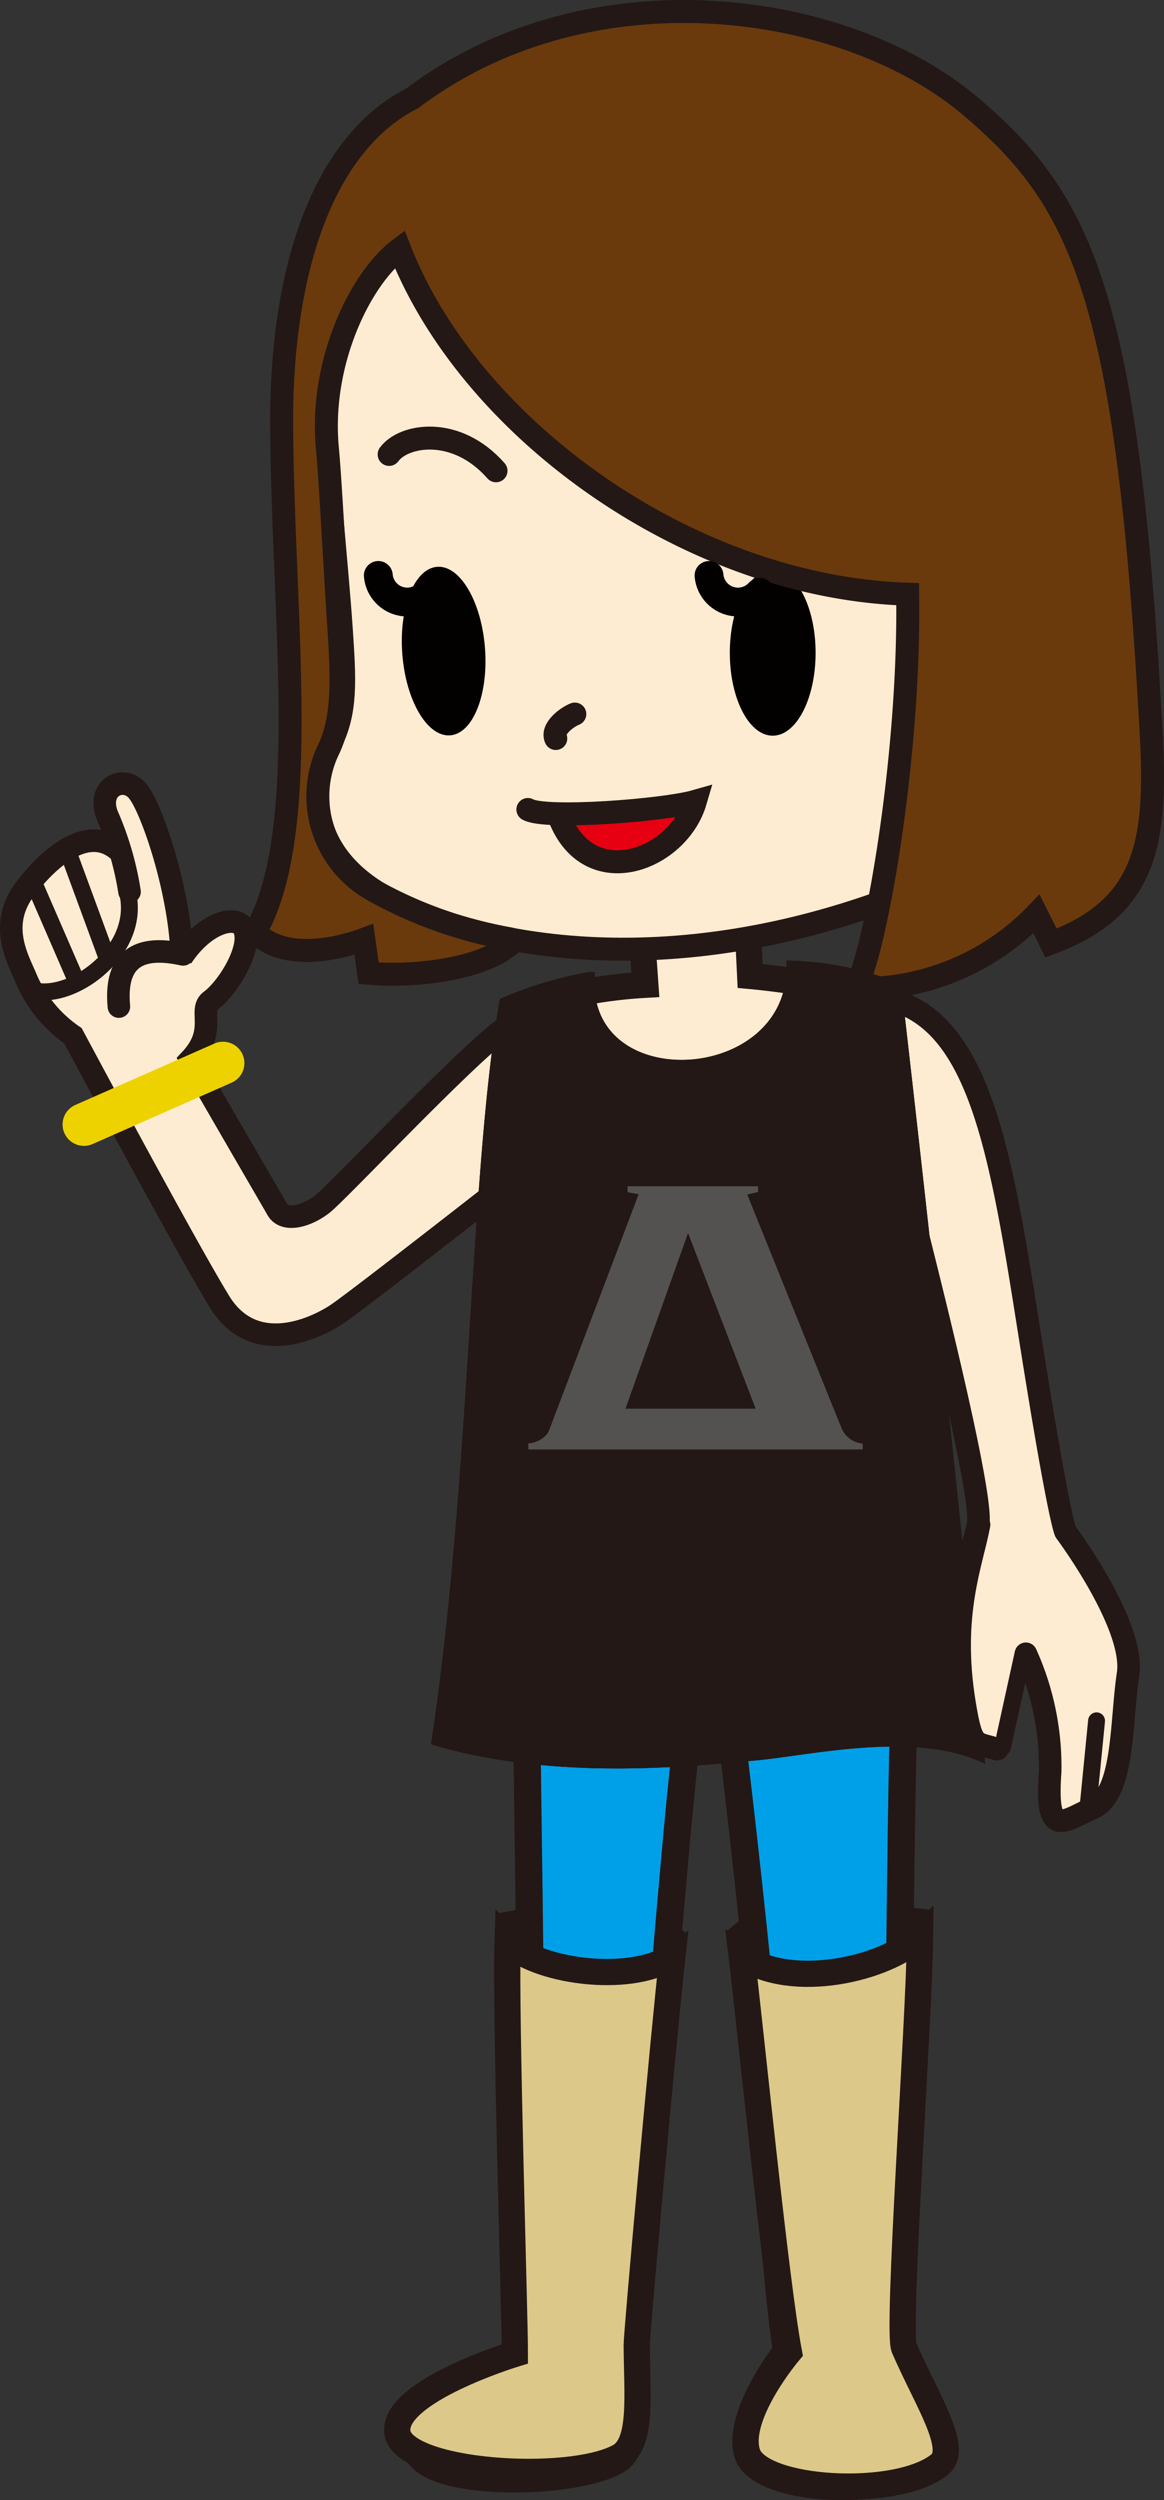 <svg id="もじ" xmlns="http://www.w3.org/2000/svg" viewBox="0 0 62.58 134.381"><rect x="0" y="0" width="62.58" height="134.381" fill="#333333" stroke="none"/><title>intro_tomo_003</title><path d="M88.703,86.493c5.104,1.046,5.589,8.432,7.159,18.375,1.57,9.945,1.912,10.489,1.912,10.489s3.754,5.025,3.36,7.643c-0.393,2.616-.576,5.893-1.885,7.2-1.309,1.31-2.759,1.672-2.302-1.966,0.663-5.283-.595-5.722-1.25-6.375a39.478,39.478,0,0,1-1.106,5.386c-0.393.655-1.66-.023-2.062-2.491a23.571,23.571,0,0,1,.546-9.778c0.394-2.094-5.025-22.453-5.025-22.453Z" transform="translate(-40.489 -33.025)" style="fill:#feecd2"/><path d="M95.644,121.913a14.754,14.754,0,0,1,1.305,6.321c-0.258,3.657.653,2.71,2.302,1.966,1.688-.76,1.492-4.584,1.885-7.2,0.394-2.617-3.36-7.643-3.36-7.643s-0.342-.544-1.912-10.489c-1.57-9.943-2.696-17.141-7.8-18.189l-0.012,5.843s5.419,20.359,5.025,22.453a23.571,23.571,0,0,0-.546,9.778c0.401,2.468.327,1.897,1.53,2.28" transform="translate(-40.489 -33.025)" style="fill:none;stroke:#231815;stroke-linecap:round;stroke-linejoin:round;stroke-width:1.213px"/><line x1="54.984" y1="88.957" x2="53.899" y2="93.899" style="fill:none;stroke:#231815;stroke-linecap:round;stroke-linejoin:round;stroke-width:0.909px"/><line x1="58.954" y1="92.492" x2="58.51" y2="96.993" style="fill:none;stroke:#231815;stroke-linecap:round;stroke-linejoin:round;stroke-width:0.909px"/><path d="M47.453,80.956a16.634,16.634,0,0,0-1.128-3.948c-0.774-1.638.832-2.419,1.598-1.423,0.766,0.994,2.253,5.419,2.341,8.887,1.23-1.864,2.897-2.296,3.309-1.598,0.56,0.952-.748,3.182-1.763,3.943-0.673.507,0.381,1.601-1.077,3.153,1.555,2.72,4.274,7.38,4.662,8.062,0.388,0.679,1.553.388,2.428-.291,0.875-.68,7.964-8.256,10.004-9.615l1.358,7.381s-9.419,7.381-10.584,8.158c-1.167.777-4.468,2.331-6.314-.68-1.846-3.01-7.873-14.285-7.873-14.285a7.089,7.089,0,0,1-2.531-3.108c-0.432-1.035-1.509-2.847-.043-4.787,1.003-1.328,3.192-3.582,4.962-2.115" transform="translate(-40.489 -33.025)" style="fill:#feecd2;stroke:#231815;stroke-linecap:round;stroke-miterlimit:3;stroke-width:1.213px"/><path d="M50.331,84.323c-1.735-.382-3.736-0.294-3.451,2.805" transform="translate(-40.489 -33.025)" style="fill:#feecd2;stroke:#231815;stroke-linecap:round;stroke-miterlimit:3;stroke-width:1.213px"/><path d="M42.617,86.323c2.026,0.218,5.289-2.207,4.774-5.119" transform="translate(-40.489 -33.025)" style="fill:none;stroke:#231815;stroke-linecap:round;stroke-miterlimit:3;stroke-width:0.909px"/><line x1="3.672" y1="45.824" x2="5.726" y2="51.408" style="fill:none;stroke:#231815;stroke-linecap:round;stroke-miterlimit:3;stroke-width:0.909px"/><line x1="1.802" y1="47.417" x2="4.086" y2="52.678" style="fill:none;stroke:#231815;stroke-linecap:round;stroke-miterlimit:3;stroke-width:0.909px"/><line x1="4.513" y1="60.441" x2="11.991" y2="57.14" style="fill:none;stroke:#edd200;stroke-linecap:round;stroke-width:2.297px"/><path d="M80.664,82.217l0.156,3.264c1.879,0.171,4.621.628,5.561,0.781,0.938,0.151.233,3.359,0.233,3.359l-5.481,5.037-9.315-1.067-3.131-6.412a25.453,25.453,0,0,1,6.498-1.223l-0.236-3.357Z" transform="translate(-40.489 -33.025)" style="fill:#feecd2;stroke:#231815;stroke-linecap:round;stroke-width:1.409px"/><path d="M57.808,54.51c0.098,1.945.829,9.347,1.022,12.222,0.195,2.871.302,4.556-.585,6.278-1.426,2.78-.91,6.531,3.813,8.664,5.157,2.438,16.295,4.526,30.133-1.939,2.226-1.2,6.593-1.897,6.683-8.621,0.193-14.801-4.285-29.087-14.219-31.162-9.934-2.079-21.035,1.685-24.348,4.736C56.995,47.74,57.71,52.562,57.808,54.51Z" transform="translate(-40.489 -33.025)" style="fill:#feecd2;stroke:#231815;stroke-linecap:round;stroke-width:1.235px"/><ellipse cx="41.543" cy="35.089" rx="2.306" ry="4.454" style="fill:#030000"/><ellipse cx="64.341" cy="68.021" rx="2.228" ry="4.543" transform="translate(-45.572 -27.83) rotate(-4.449)" style="fill:#030000"/><path d="M71.393,71.405c-0.389.147-1.267,0.778-1.024,1.314" transform="translate(-40.489 -33.025)" style="fill:none;stroke:#231815;stroke-linecap:round;stroke-width:1.235px"/><path d="M68.869,76.534c0.922,0.537,7.303.05,9.007-.438-0.927,3.166-5.698,4.968-7.306.878" transform="translate(-40.489 -33.025)" style="fill:#e60012;stroke:#231815;stroke-linecap:round;stroke-width:1.235px"/><path d="M67.91,83.489a23.25,23.25,0,0,1-7.275-2.568,5.779,5.779,0,0,1-2.524-7.524c0.864-1.734.776-3.917,0.586-6.789-0.197-2.873-.427-7.564-0.608-9.507-0.43-4.653,1.812-9.14,3.883-10.69,3.798,9.737,15.655,18.184,27.316,18.551,0.13,8.958-1.79,19.509-2.831,21.197a13.052,13.052,0,0,0,9.755-4.009l0.781,1.559c5.125-1.882,5.7-5.408,5.392-11.165-1.269-23.461-3.633-28.66-9.719-33.807-6.724-5.691-20.43-7.639-30.005-.433-4.918,2.5-7.07,9.486-7.029,17.553,0.055,10.389,1.624,21.942-1.427,27.268,1.688,1.688,4.803.78,5.845,0.39l0.258,1.817c2.078,0.195,5.321-.094,7.14-1.2l0.784-.565Z" transform="translate(-40.489 -33.025)" style="fill:#6a3a0d;stroke:#231815;stroke-linecap:round;stroke-width:1.235px"/><path d="M67.156,58.329c-2.143-2.435-4.965-1.948-5.746-.879" transform="translate(-40.489 -33.025)" style="fill:none;stroke:#231815;stroke-linecap:round;stroke-width:1.235px"/><path d="M81.329,64.863a1.562,1.562,0,0,1-2.721-.908" transform="translate(-40.489 -33.025)" style="fill:none;stroke:#030000;stroke-linecap:round;stroke-width:1.55px"/><path d="M63.545,64.863a1.559,1.559,0,0,1-2.717-.908" transform="translate(-40.489 -33.025)" style="fill:none;stroke:#030000;stroke-linecap:round;stroke-width:1.55px"/><path d="M89.089,125.658c-0.123.744-.269,16.864-0.269,16.864-0.232.398-.623,15.692-0.251,16.621,1.132,2.844,2.758,5.448,1.768,6.319-2.148,1.885-9.04,1.473-9.655-.566-0.613-2.036,2.101-5.5,2.101-5.5-0.646-3.719-1.553-18.129-1.401-18.168,0.15-.039-1.324-13.221-1.537-14.601" transform="translate(-40.489 -33.025)" style="fill:#00a0e9;stroke:#231815;stroke-linecap:round;stroke-width:1.464px"/><path d="M80.364,138.173c2.731,1.862,7.75.675,9.591-1.072-0.058,4.771-1.255,21.196-.857,22.118,1.219,2.819,2.969,5.411,1.91,6.271-2.292,1.86-9.674,1.433-10.334-.593-0.665-2.024,2.228-5.447,2.228-5.447C82.201,155.762,80.832,142.019,80.364,138.173Z" transform="translate(-40.489 -33.025)" style="fill:#dcc989;stroke:#231815;stroke-linecap:round;stroke-width:1.409px"/><polygon points="50.072 102.65 48.567 102.483 48.792 104.625 50.072 102.65" style="fill:#231815"/><polygon points="39.958 103.063 38.991 103.855 40.138 105.047 39.958 103.063" style="fill:#231815"/><path d="M77.432,126.598c-0.247.706-1.649,17.837-1.649,17.837-0.294.342-1.306,14.026-1.297,15.031,0.021,2.633.303,5.136-.816,5.794-2.43,1.432-10.579,1.441-10.807-.69-0.186-1.745,5.558-3.555,5.558-3.555-0.009-3.78.363-18.224,0.519-18.23,0.156-.008-0.138-15.196-0.114-16.601" transform="translate(-40.489 -33.025)" style="fill:#00a0e9;stroke:#231815;stroke-linecap:round;stroke-width:1.464px"/><path d="M68.17,159.544c0.004-1.935-.516-18.245-0.392-22.15,1.402,1.532,6.467,2.341,8.86.794-0.483,4.336-1.92,20.22-1.917,20.871,0.015,2.726.32,5.316-.934,6.004-2.723,1.492-11.654.896-11.934-1.303C61.574,161.558,68.17,159.544,68.17,159.544Z" transform="translate(-40.489 -33.025)" style="fill:#dcc989;stroke:#231815;stroke-linecap:round;stroke-width:1.409px"/><polygon points="36.978 103.972 36.222 103.384 35.895 105.273 36.978 103.972" style="fill:#231815"/><polygon points="27.782 104.305 27.859 102.637 26.725 102.845 27.782 104.305" style="fill:#231815"/><path d="M88.69,86.106a16.36,16.36,0,0,0-5.648-1.181c0.098,6.689-11.239,7.301-10.852.608a20.855,20.855,0,0,0-4.591,1.369c-1.603,9.124-1.511,25.498-3.642,39.69,6.69,1.946,14.096,1.04,16.947.809,2.853-.228,8.399-1.6,12.239,0C91.042,106.317,88.69,86.106,88.69,86.106Z" transform="translate(-40.489 -33.025)" style="fill:#231815;stroke:#231815;stroke-width:0.529px"/><path d="M88.69,86.106a16.36,16.36,0,0,0-5.648-1.181c0.098,6.689-11.239,7.301-10.852.608a20.855,20.855,0,0,0-4.591,1.369c-1.603,9.124-1.511,25.498-3.642,39.69,6.69,1.946,14.096,1.04,16.947.809,2.853-.228,8.399-1.6,12.239,0C91.042,106.317,88.69,86.106,88.69,86.106Z" transform="translate(-40.489 -33.025)" style="fill:none;stroke:#231815;stroke-width:0.529px"/><path d="M74.23,96.787v0.316s0.431,0.081.594,0.11c-0.09.237-4.849,12.782-4.849,12.782a1.377,1.377,0,0,1-1.082.606v0.331H86.87v-0.317a1.352,1.352,0,0,1-1.131-.81S81.166,98.481,80.664,97.231c0.158-.035.582-0.137,0.582-0.137V96.787H74.23Zm3.251,2.51c0.193,0.512,3.529,9.164,3.633,9.441H74.117c0.097-.273,3.182-8.927,3.363-9.441h0Z" transform="translate(-40.489 -33.025)" style="fill:#545251"/><path d="M93.127,114.976c-0.391,2.094-1.562,4.804-.785,9.582,0.401,2.469.567,2.093,1.77,2.477" transform="translate(-40.489 -33.025)" style="fill:#feecd2;stroke:#231815;stroke-linecap:round;stroke-linejoin:round;stroke-width:1.213px"/></svg>